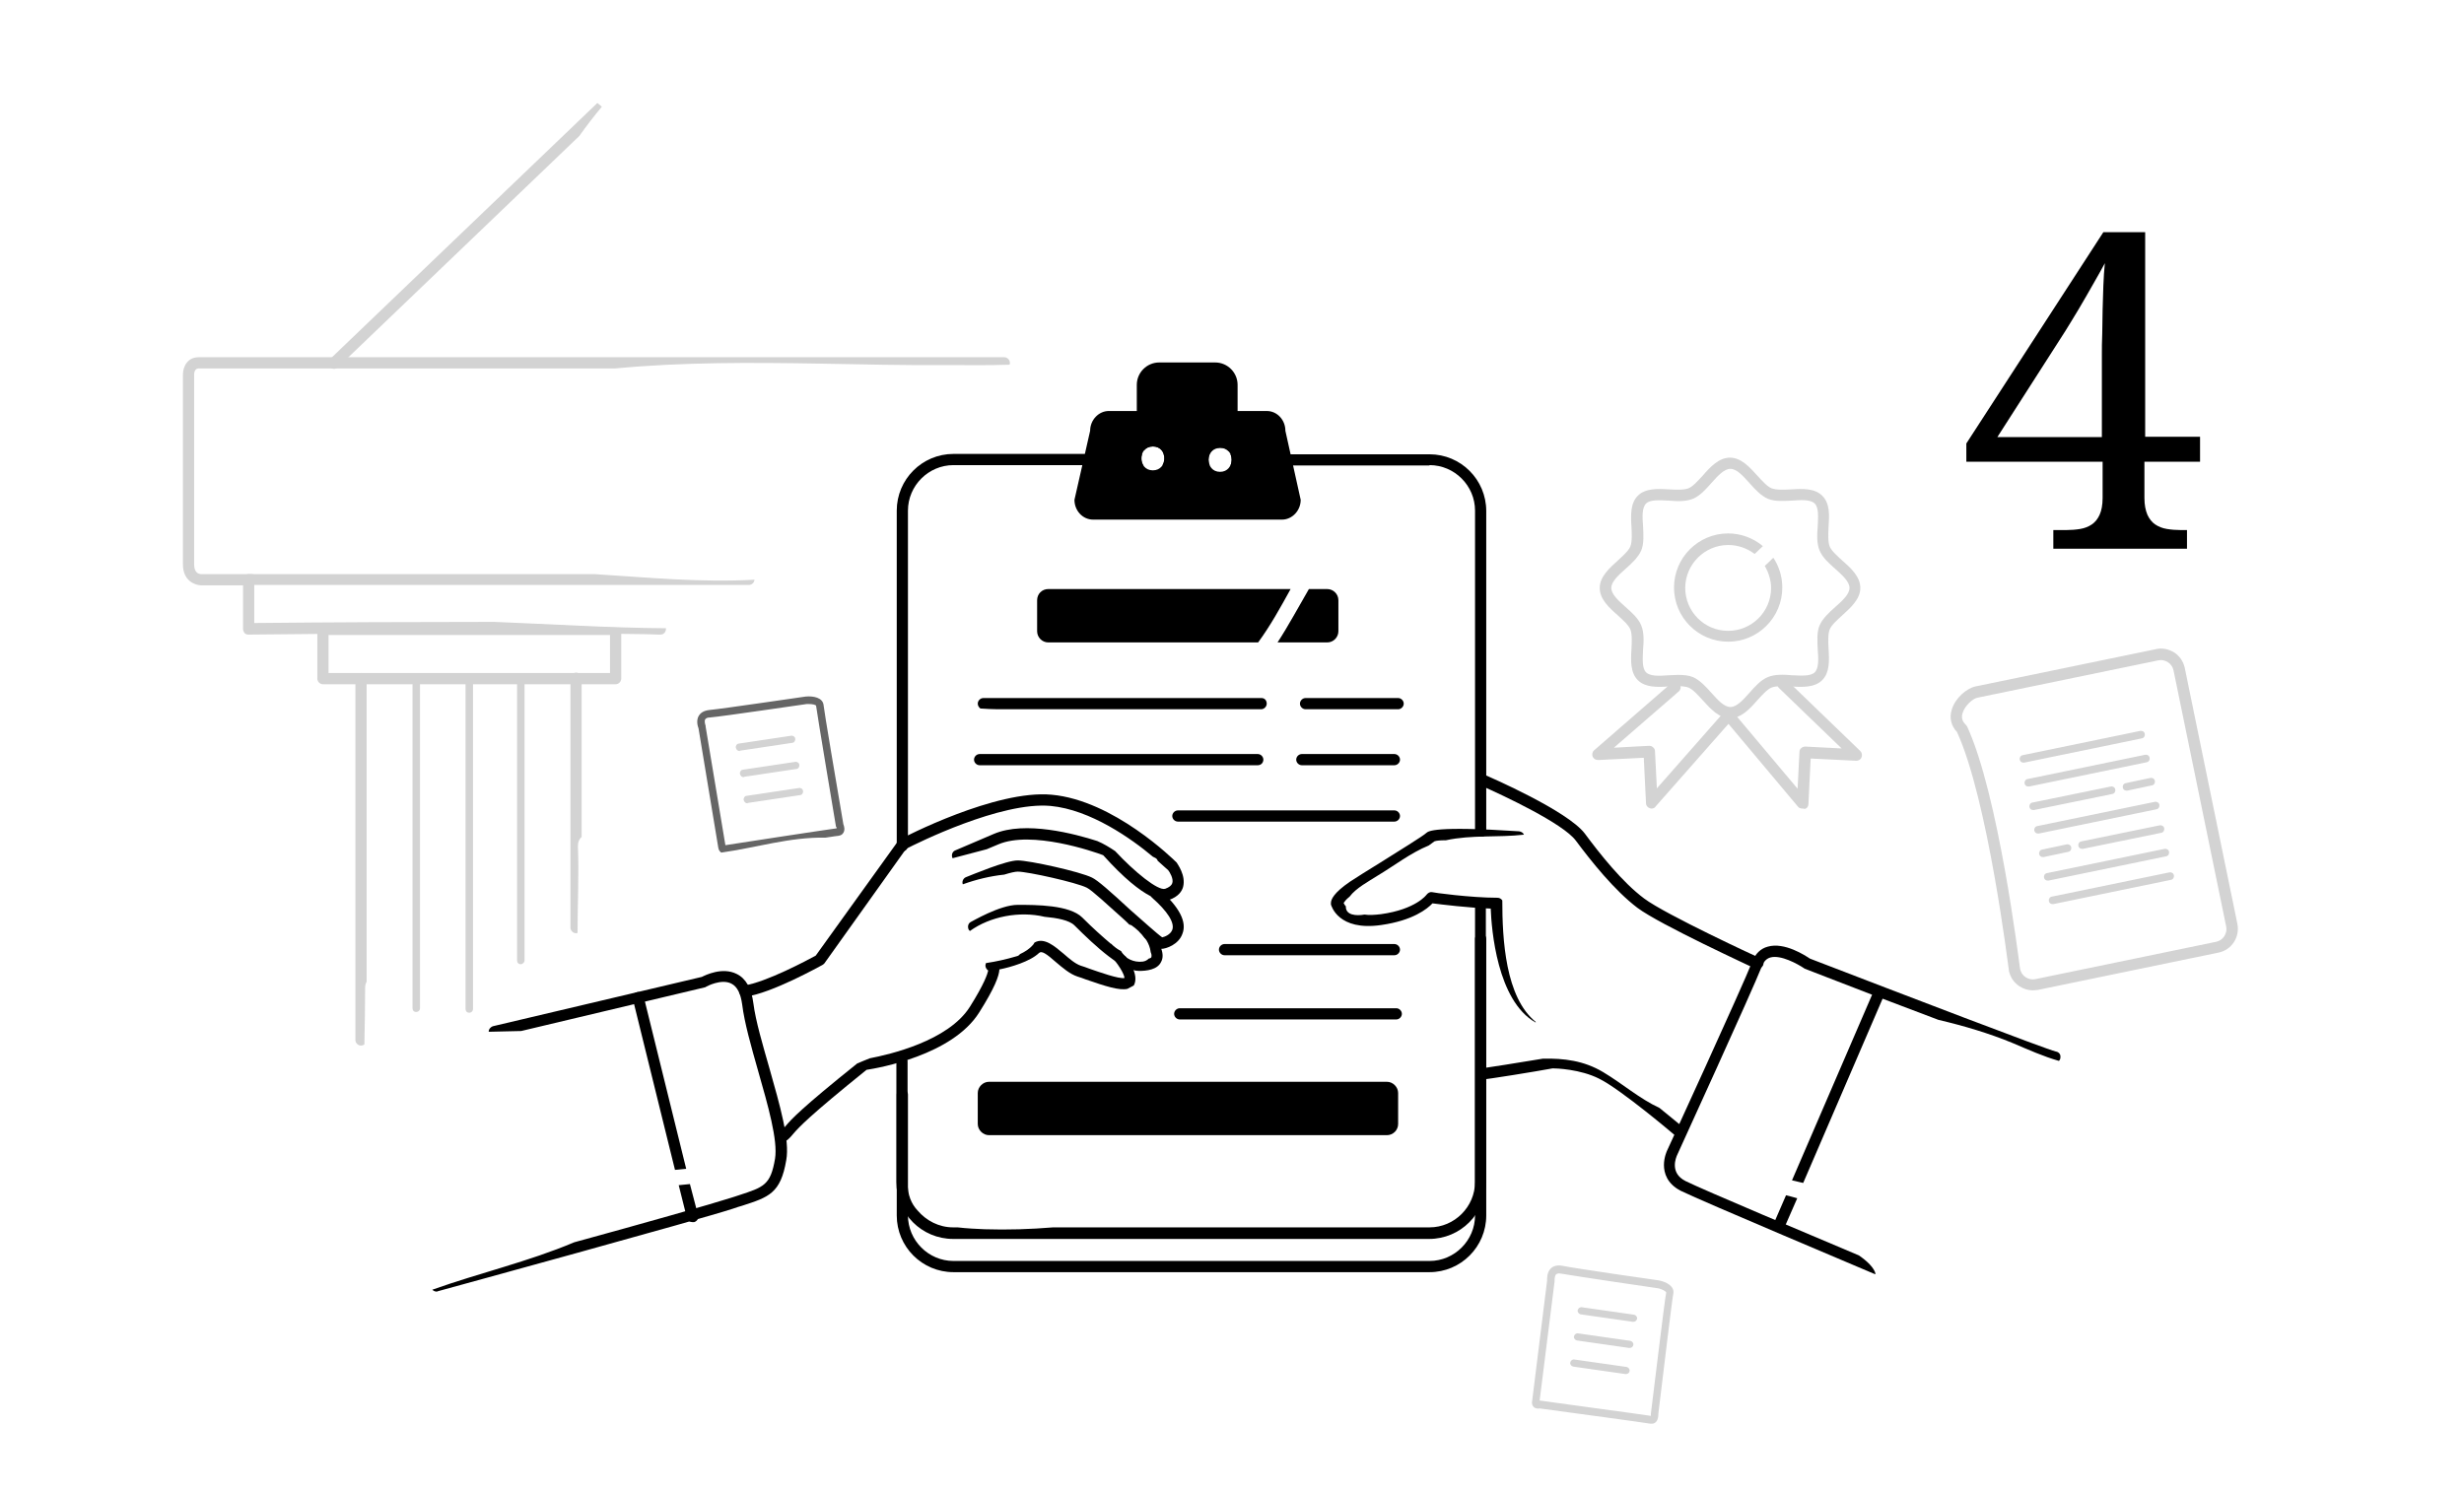 <svg xmlns="http://www.w3.org/2000/svg" width="660" height="400">
    <style>.st1{fill:#b5b5b5}.st2{opacity:.29}</style>
    <path d="M550.7 281.7c-2.6-.6-40.7-15.2-65.9-24.9-1.2-.8-6.8-4.5-11.3-3.2-1.9.5-3.3 1.9-4.1 3.9-2.9 7.3-22.6 50.2-22.8 50.6-.1.2-.9 1.9-.9 4s.8 5 4.5 6.9c5.9 2.9 49.9 21.4 51.7 22.2.2.1.3.1.5.1-.4-1.7-2.3-3.5-4.5-5-12.1-5.1-41.8-17.6-46.4-19.9-4.4-2.2-2.5-6.4-2.3-6.9.8-1.8 19.9-43.5 22.8-50.8.5-1.2 1.2-1.9 2.2-2.2 2.8-.8 7.4 1.8 8.9 2.8.1.1.2.1.3.2 11.8 4.6 24.6 9.5 35.8 13.7 6.8 1.6 13.6 3.6 20.1 6.3 4 1.7 8 3.5 12.2 4.7.3-.3.4-.6.4-1 .1-.8-.5-1.4-1.2-1.5zM550.5 281.7z"/>
    <path d="M450.6 301.8c-.2-.2-2.8-2.3-6.1-5-5.4-2.5-9.9-6.5-15.1-9.6-5.2-3.1-10.5-3.7-16.1-3.6-6.6 1.1-15.5 2.5-16.4 2.6-.8 0-1.5.7-1.5 1.5s.7 1.5 1.5 1.5c1.2 0 14.7-2.2 19-3 .9 0 7.4.2 12.5 2.8 5.7 2.8 20.1 15 20.2 15.1.3.2.6.4 1 .4s.9-.2 1.1-.5c.6-.7.5-1.7-.1-2.2zM470.8 259.6c-.2 0-.4 0-.6-.1-1-.5-25.6-11.8-31.6-16.3-6.2-4.7-12.4-12.5-16.5-18-3.4-4.6-19.4-12.1-25.3-14.7-.8-.3-1.1-1.2-.8-2 .3-.8 1.2-1.1 2-.8.9.4 21.9 9.5 26.5 15.6 4 5.4 10 13 15.9 17.4 5.7 4.3 30.8 15.9 31.1 16 .8.3 1.1 1.2.7 2-.3.5-.9.9-1.4.9zM402.4 241.2c-.3-.4-.7-.7-1.3-.7-7.2 0-17.4-1.4-17.5-1.5-.6-.1-1.1.2-1.5.7 0 0-2.8 3.9-12.2 5.2-1.7.2-3.2.3-4.4.1-2.2.4-5.1.2-5-2.2-.3-.3-.5-.7-.6-.9.2-.3.6-.9 1.6-1.7 1.7-2.3 5.3-4.2 7.3-5.5 4.7-2.8 9-6.2 13.9-8.2.7-.5 1.2-.9 1.5-1.1.5-.2 1.5-.3 3-.3h.1c6.9-1.5 14-.7 20.9-1.5-.2-.5-.7-.8-1.3-.9-22.8-1.5-24.3 0-24.8.4-.8.8-7.8 5.1-12.4 8-3.3 2-6.4 4-8.1 5.1-4.4 3-5.1 4.8-5.1 5.7v.4c.1.3 1.9 7.2 13.5 5.5 8.4-1.2 12.3-4.3 13.7-5.8 2.4.3 9.6 1.2 15.6 1.4.2 5.5 1.7 24.7 12 30.5 0 0 0-.1.1-.1-8.2-6.6-9-22.2-9-32.6zM305.9 121.6h-50.5c-8.4 0-15.2 6.8-15.2 15.2v89.8c0 .8.7 1.5 1.5 1.5s1.5-.7 1.5-1.5v-89.8c0-6.7 5.5-12.2 12.2-12.2h50.8c-.5-.8-.6-2-.3-3zM324 124.6c-.4-.9-.4-2.1 0-3h-12.3c.3 1 .2 2.1-.3 3H324z"/>
    <path d="M382.9 124.6c6.7 0 12.2 5.5 12.2 12.2v85.9c0 .6.4 1.1.9 1.4h1.3c.5-.2.8-.7.8-1.3v-85.9c0-8.4-6.8-15.2-15.2-15.2h-53.3c.4.9.4 2.1 0 3h53.3zM396.6 241c-.8 0-1.5.7-1.5 1.5v74.1c0 6.7-5.5 12.2-12.2 12.2H282.1c-6.1.5-12.2.7-18.4.5-2.2-.1-4.7-.2-7.2-.5h-1.2c-3.8 0-7.2-1.8-9.5-4.5-1.7-1.8-2.7-4.2-2.7-7.4v-32.6c0-.8-.7-1.5-1.5-1.5s-1.5.7-1.5 1.5v32.4c0 8.4 6.8 15.2 15.2 15.2h127.5c8.4 0 15.2-6.8 15.2-15.2v-74.1c.1-.9-.6-1.6-1.4-1.6z"/>
    <path d="M382.9 340.8H255.4c-8.4 0-15.2-6.8-15.2-15.2v-32.4c0-.8.7-1.5 1.5-1.5s1.5.7 1.5 1.5v32.4c0 6.7 5.5 12.2 12.2 12.2h127.5c6.7 0 12.2-5.5 12.2-12.2v-74.1c0-.8.7-1.5 1.5-1.5s1.5.7 1.5 1.5v74.1c0 8.4-6.8 15.2-15.2 15.2zM206.1 286.2c-1.8-6.3-3.7-12.7-4.3-17.4-.5-4-2-6.7-4.5-7.9-3.8-1.9-8.3.3-9.3.8l-55.9 13.2c-.7.2-1.2.8-1.2 1.5 2.9-.1 5.8-.1 8.7-.2l49.2-11.7c.1 0 .3-.1.4-.2 0 0 4-2.2 6.7-.8 1.6.8 2.5 2.7 2.9 5.6.6 4.9 2.4 11.2 4.3 17.9 2.6 9.1 5.3 18.5 4.5 23.4-1.2 7.1-3 7.6-9.7 9.8-.8.3-1.6.5-2.5.8-4.3 1.4-23.3 6.8-41.6 11.8-12.3 5.2-25.4 8.2-38 12.7.3.3.7.5 1.1.5.1 0 .3 0 .4-.1 2.9-.8 70.2-19.2 79-22.1.9-.3 1.7-.6 2.5-.8 7.1-2.3 10.3-3.3 11.8-12.2 1-5.4-1.7-14.7-4.5-24.6z"/>
    <path d="M315.2 231.1l-.1-.1c-.7-.7-16.8-16.6-33.4-18.1-15-1.4-39.6 11.4-40.7 12-.2.1-.4.3-.5.5l-22 30.6c-2 1.1-13.4 7.2-19.2 8-.8.1-1.4.9-1.3 1.7.1.8.7 1.3 1.5 1.3h.2c7-.9 20-8.2 20.6-8.5.2-.1.4-.3.5-.4l21.9-30.7c2.9-1.5 25.4-12.7 38.7-11.5 10.7 1 21.7 8.8 27.4 13.6.1.1.3.1.4.2.5.2.8.5.9.9 1.5 1.3 2.5 2.3 2.8 2.5.4.5 1.5 2.3 1.1 3.5-.2.6-.8 1.1-1.9 1.5-1.9.6-8.2-4.5-13.4-10.1-1.5-1-3.1-2-4.8-2.7-5.9-1.9-19.3-5.5-27.7-1.9l-10.3 4.4c-.8.3-1.1 1.2-.8 2 0 0 0 .1.1.1 3.1-.8 6.1-1.6 9.1-2.4l3.1-1.3c8.9-3.8 25.5 1.9 28.1 2.9 11.4 12.7 16.3 12.4 17.6 12 2.6-.9 3.5-2.4 3.8-3.5.8-3.1-1.5-6.1-1.7-6.5z"/>
    <path d="M310.6 238.3c-.6-.5-1.6-.5-2.1.1s-.5 1.6.1 2.1c4.1 3.6 6.1 6.7 5.4 8.6-.5 1.3-2.1 1.9-2.7 2-1.2-.8-5.4-4.6-8.6-7.4-5.3-4.9-8.7-7.9-10.2-8.6-3.2-1.6-16.8-4.6-19.9-4.6-3.1 0-12.1 3.8-13.9 4.5-.7.3-1.1 1.2-.8 1.9 3.6-1.3 7.3-2.2 11.1-2.6 1.6-.5 2.9-.8 3.6-.8 2.7 0 15.7 2.9 18.5 4.3 1.3.6 5.8 4.8 9.5 8.1.7.6 1.3 1.2 1.9 1.8.2 0 .4.1.6.2 1.3.9 2.6 2.1 3.5 3.4 2.7 2.4 3.6 2.9 4.4 2.9 1.4 0 4.7-1.2 5.7-4 1.3-3.2-.8-7.2-6.1-11.9z"/>
    <path d="M307.8 248.8c-.5-.6-1.5-.8-2.1-.2-.3.2-.5.6-.5 1 1.5 1.4 2.7 3.2 3 5.3v.1c.4.9.2 1.3.2 1.4 0 .1-.2.3-.7.4-.4.4-.9.7-1.6.8-2.4.3-4.7-.8-6-2.8-1-.5-2-1.2-2.7-2.1-2-1.7-4.5-3.9-7.5-6.9-3.4-3.4-12.4-3.4-17.3-3.4-4.8 0-12.3 4.5-12.6 4.6-.7.4-.9 1.3-.5 2.1l.3.3c5.4-3.9 13.3-5.4 20-3.8 3.3.3 6.6.9 8 2.3 5.7 5.7 12.8 12.2 17.3 12.2 2 0 4.9-.3 5.9-2.4 1.1-2 0-4.8-3.2-8.9z"/>
    <path d="M303 258.5c-.4-.7-.9-1.4-1.4-2.2-.5-.4-1-.9-1.3-1.5-1-.5-1.9-1.2-2.7-2-.3.1-.6.2-.8.4-.6.6-.6 1.5 0 2.1 2.8 2.8 4.4 5.8 4.4 6.7-1.5.3-6.8-1.6-9.4-2.5-.8-.3-1.6-.6-2.3-.8-1.5-.5-3.1-1.9-4.6-3.2-2.4-2-5.2-4.5-7.8-3-.1.2-.2.3-.3.5-1 1.2-2.3 2-3.6 2.6-.2.3-.5.5-1 .6-2.7.8-5.4 1.4-8.1 1.8-.1.3-.2.6-.1 1s.4.8.7 1c-.2.9-1 3.5-4.9 9.7-5.8 9.2-21.6 12.8-26.8 13.8-1.2.5-2.3.9-3.4 1.4-15.1 12.1-17.7 15-19.2 16.8-.5.5-.8.9-1.4 1.4-.6.6-.7 1.5-.1 2.1.3.3.7.5 1.1.5.4 0 .7-.1 1-.4.7-.6 1.1-1.1 1.6-1.7 1.5-1.7 4-4.5 19.5-17 3.2-.5 23-3.9 30.2-15.4 4.1-6.5 5.3-9.7 5.4-11.5 3-.6 8.2-2.1 10.6-4.4.7-.7 2 .2 4.6 2.5 1.8 1.5 3.6 3.1 5.7 3.8.7.2 1.5.5 2.3.8 5.2 1.8 8.9 3 11.1 2.5.6-.3 1.1-.6 1.7-.9.7-1.3.6-3.1-.7-5.5zM180.8 313.4l3-.3-11.4-46.2c-.2-.8-1-1.3-1.8-1.1-.8.2-1.3 1-1.1 1.8l11.3 45.8zM184.8 317.2l-3 .3 2.2 8.8c.2.7.8 1.1 1.5 1.1h.4c.8-.2 1.3-1 1.1-1.8l-2.2-8.4zM478.4 320.2l-3.3 7.6c-.3.8 0 1.6.8 2 .2.1.4.1.6.1.6 0 1.1-.3 1.4-.9l3.5-8c-1.1-.3-2.1-.6-3-.8zM503.7 265.1c-.8-.3-1.6 0-2 .8L480 316.2c1 .2 2 .5 3 .7l21.5-49.9c.3-.7 0-1.6-.8-1.9zM574.4 123.7v9.7c0 1.9.3 3.3.8 4.5.5 1.1 1.2 2 2.1 2.6.9.6 1.9 1 3.1 1.2s2.5.3 3.8.3h1.6v5H550v-5h3.4c1.3 0 2.6-.1 3.8-.3 1.2-.2 2.2-.6 3.1-1.2.9-.6 1.6-1.5 2.1-2.6s.8-2.6.8-4.5v-9.7h-36.5v-4.9l36.7-56.6h11.2V117h14.7v6.7h-14.9zM563 95.1c0-1.7 0-3.6.1-5.7 0-2.1.1-4.2.1-6.4.1-2.2.1-4.3.2-6.5s.2-4.1.4-6c-.3.5-.7 1.3-1.2 2.2-.5.9-1.1 1.9-1.7 3-.6 1.1-1.3 2.3-2 3.5l-2.1 3.6c-.7 1.2-1.4 2.3-2 3.3-.6 1-1.2 1.9-1.6 2.6L535 117.1h28v-22zM345.7 157.8h-64.9c-1.7 0-3 1.3-3 3v8.3c0 1.6 1.3 3 3 3H337c3.3-4.5 6-9.4 8.7-14.3zM355.5 157.8h-4.9c-2.8 4.8-5.4 9.7-8.4 14.3h13.3c1.7 0 3-1.4 3-3v-8.3c0-1.7-1.4-3-3-3z"/>
    <g>
        <path d="M371.5 304.1H264.9c-1.6 0-3-1.4-3-3v-8.3c0-1.6 1.4-3 3-3h106.6c1.6 0 3 1.4 3 3v8.3c0 1.7-1.4 3-3 3z"/>
    </g>
    <g>
        <path d="M337.9 187h-74.5c-.8 0-1.5.7-1.5 1.5 0 .5.3 1 .7 1.3 1.6.1 3.2.2 4.7.2h70.5c.8 0 1.5-.7 1.5-1.5s-.5-1.5-1.4-1.5z"/>
    </g>
    <g>
        <path d="M374.5 190h-24.8c-.8 0-1.5-.7-1.5-1.5s.7-1.5 1.5-1.5h24.8c.8 0 1.5.7 1.5 1.5s-.7 1.5-1.5 1.5z"/>
    </g>
    <g>
        <path d="M336.9 205h-74.5c-.8 0-1.5-.7-1.5-1.5s.7-1.5 1.5-1.5h74.5c.8 0 1.5.7 1.5 1.5s-.6 1.5-1.5 1.5z"/>
    </g>
    <g>
        <path d="M373.5 205h-24.8c-.8 0-1.5-.7-1.5-1.5s.7-1.5 1.5-1.5h24.8c.8 0 1.5.7 1.5 1.5s-.7 1.5-1.5 1.5z"/>
    </g>
    <g>
        <path d="M373.5 220.1h-58c-.8 0-1.5-.7-1.5-1.5s.7-1.5 1.5-1.5h58c.8 0 1.5.7 1.5 1.5s-.7 1.5-1.5 1.5z"/>
    </g>
    <g>
        <path d="M374 273.1h-58c-.8 0-1.5-.7-1.5-1.5s.7-1.5 1.5-1.5h58c.8 0 1.5.7 1.5 1.5s-.7 1.5-1.5 1.5z"/>
    </g>
    <g>
        <path d="M373.5 255.9H328c-.8 0-1.5-.7-1.5-1.5s.7-1.5 1.5-1.5h45.5c.8 0 1.5.7 1.5 1.5s-.7 1.5-1.5 1.5z"/>
    </g>
    <g>
        <path d="M344.3 115.4c0-2.9-2.2-5.3-5-5.3H297c-2.7 0-5 2.4-5 5.3l-4.2 18.5c0 2.9 2.2 5.3 5 5.3h50.6c2.7 0 5-2.4 5-5.3l-4.1-18.5zM308.8 126c-4.1 0-4.1-6.4 0-6.4 4.2 0 4.1 6.4 0 6.4zm18 .4c-4.1 0-4.1-6.4 0-6.4 4.2-.1 4.1 6.4 0 6.4z"/>
    </g>
    <g>
        <path d="M325.5 97.1h-15c-3.3 0-6 2.7-6 6v13c0 1.8.8 3.4 2 4.5.5-.6 1.3-1 2.3-1 1.8 0 2.8 1.2 3 2.5h12c.3-1.2 1.3-2.2 3-2.2 1 0 1.8.4 2.3 1 1.4-1.1 2.4-2.8 2.4-4.8v-13c0-3.3-2.7-6-6-6z"/>
    </g>
    <g opacity=".6">
        <path d="M140 167.1H86.5c-.8 0-1.5.7-1.5 1.5v13.2c0 .8.7 1.5 1.5 1.5h78.4c.8 0 1.5-.7 1.5-1.5v-13.2c0-.1 0-.2-.1-.4-8.7-.3-17.5-.7-26.3-1.1zm23.4 13.2H88v-10.2h75.4v10.2z" class="st1"/>
        <path d="M97.8 264.6c0-.7.2-1.2.4-1.6v-81.2c0-.8-.7-1.5-1.5-1.5s-1.5.7-1.5 1.5v96.8c0 .8.7 1.5 1.5 1.5.3 0 .6-.1.9-.3.1-5 .2-10.1.2-15.2zM154.8 226.6c0-1.1.4-1.9 1-2.4v-42.5c0-.8-.7-1.5-1.5-1.5s-1.5.7-1.5 1.5v66.8c0 .8.7 1.5 1.5 1.5.1 0 .3 0 .4-.1 0-7.7.4-15.5.1-23.3zM111.5 271.1c-.6 0-1-.4-1-1v-88.3c0-.6.4-1 1-1s1 .4 1 1v88.3c0 .6-.5 1-1 1zM125.7 271.3c-.6 0-1-.4-1-1v-88.5c0-.6.4-1 1-1s1 .4 1 1v88.5c0 .5-.4 1-1 1zM139.5 258.3c-.6 0-1-.4-1-1v-75.5c0-.6.4-1 1-1s1 .4 1 1v75.5c0 .5-.5 1-1 1zM159.2 153.8H66.6c-.8 0-1.5.7-1.5 1.5v13.2c0 .4.2.8.4 1.1.3.3.7.4 1.1.4 52.1-.6 106.6-.3 109.9 0h.4c.5 0 .9-.2 1.2-.6.2-.3.3-.7.3-1.1-15.3-.1-30.7-1.1-46-1.7-21.3 0-44.2.1-64.3.3v-10.2h132.5c.8 0 1.4-.6 1.5-1.4-14.3.8-28.6-.6-42.9-1.5zM176.1 169.8zM176.1 169.8z" class="st1"/>
        <g>
            <path d="M67.3 153.8H53.9c-.6 0-1.9-.3-1.9-2.6v-50.9c0-.3.1-1.6 1.2-1.6h111.6c18-1.7 36.2-1.6 54.3-1.3 11.6.2 23.1.5 34.7.4 5.5 0 11.1.1 16.6-.1.1-.2.1-.3.1-.5 0-.8-.7-1.5-1.5-1.5H53.2c-3.1 0-4.2 2.7-4.2 4.6v50.9c0 4.6 3.5 5.6 4.9 5.6h13.5c.8 0 1.5-.7 1.5-1.5s-.7-1.5-1.6-1.5z" class="st1"/>
        </g>
        <g>
            <path d="M463.4 192.4c-3 0-5.3-2.6-7.3-4.8-1.3-1.4-2.6-2.9-3.8-3.4-1.3-.5-3.3-.4-5.3-.3-3.1.2-6.3.3-8.3-1.7s-1.9-5.2-1.7-8.3c.1-2 .2-4-.3-5.3-.5-1.2-2-2.5-3.4-3.8-2.3-2-4.8-4.3-4.8-7.3s2.6-5.3 4.8-7.3c1.4-1.3 2.9-2.6 3.4-3.8.5-1.3.4-3.3.3-5.3-.2-3.1-.3-6.3 1.7-8.3s5.3-1.9 8.3-1.7c2 .1 4 .2 5.3-.3 1.2-.5 2.5-2 3.8-3.4 2-2.3 4.3-4.8 7.3-4.8s5.3 2.6 7.3 4.8c1.3 1.4 2.6 2.9 3.8 3.4 1.3.5 3.3.4 5.3.3 3.1-.2 6.3-.3 8.3 1.7 2.1 2.1 1.9 5.2 1.7 8.3-.1 2-.2 4 .3 5.3.5 1.2 2 2.5 3.4 3.8 2.3 2 4.8 4.3 4.8 7.3s-2.6 5.3-4.8 7.3c-1.4 1.3-2.9 2.6-3.4 3.8-.5 1.3-.4 3.3-.3 5.3.2 3.1.3 6.3-1.7 8.3s-5.2 1.9-8.3 1.7c-2-.1-4-.2-5.3.3-1.2.5-2.5 2-3.8 3.4-2 2.3-4.3 4.8-7.3 4.8zm-13.9-11.6c1.4 0 2.8.1 4 .6 1.8.8 3.4 2.5 4.9 4.2 1.7 1.9 3.4 3.8 5.1 3.8 1.7 0 3.4-1.9 5.1-3.8 1.5-1.7 3-3.4 4.9-4.2 1.9-.8 4.3-.7 6.6-.5 2.4.1 4.9.3 6-.8 1.1-1.1 1-3.6.8-6-.1-2.3-.3-4.7.5-6.6.8-1.8 2.5-3.4 4.2-4.9 1.9-1.7 3.8-3.4 3.8-5.1s-1.9-3.4-3.8-5.1c-1.7-1.5-3.4-3-4.2-4.9-.8-1.9-.7-4.3-.5-6.6.1-2.4.3-4.9-.8-6s-3.6-1-6-.8c-2.3.1-4.7.3-6.6-.5-1.8-.8-3.4-2.5-4.9-4.2-1.7-1.9-3.4-3.8-5.1-3.8-1.7 0-3.4 1.9-5.1 3.8-1.5 1.7-3 3.4-4.9 4.2-1.9.8-4.3.7-6.6.5-2.4-.1-4.9-.3-6 .8s-1 3.6-.8 6c.1 2.3.3 4.7-.5 6.6-.8 1.8-2.5 3.4-4.2 4.9-1.9 1.7-3.8 3.4-3.8 5.1s1.9 3.4 3.8 5.1c1.7 1.5 3.4 3 4.2 4.9.8 1.9.7 4.3.5 6.6-.1 2.4-.3 4.9.8 6 1.1 1.1 3.6 1 6 .8.9 0 1.7-.1 2.6-.1z" class="st1"/>
            <path d="M472.7 151.6c1 1.7 1.7 3.8 1.7 5.9 0 6.4-5.2 11.5-11.5 11.5-6.4 0-11.5-5.2-11.5-11.5s5.2-11.5 11.5-11.5c2.7 0 5.1.9 7.1 2.4.7-.7 1.5-1.4 2.2-2.1-2.5-2.1-5.8-3.4-9.3-3.4-8 0-14.5 6.5-14.5 14.5s6.5 14.5 14.5 14.5 14.5-6.5 14.5-14.5c0-3-.9-5.7-2.4-8-.8.8-1.5 1.5-2.3 2.2zM442.4 216.6c-.2 0-.3 0-.5-.1-.6-.2-1-.7-1-1.3l-.6-12.2-12.2.6c-.7 0-1.2-.3-1.5-.9-.2-.6-.1-1.3.4-1.7l20.7-18c.6-.5 1.6-.5 2.1.1s.5 1.6-.1 2.1l-17.4 15.1 9.4-.5c.4 0 .8.1 1.1.4.3.3.5.6.5 1l.5 10 18.4-20.9c.5-.6 1.5-.7 2.1-.1.6.5.7 1.5.1 2.1l-20.8 23.6c-.4.6-.8.7-1.2.7z" class="st1"/>
            <path d="M482.7 216.6c-.4 0-.9-.2-1.1-.5l-19.8-23.6c-.5-.6-.4-1.6.2-2.1.6-.5 1.6-.4 2.1.2l17.4 20.7.5-9.9c0-.4.2-.8.5-1 .3-.3.7-.4 1.1-.4l9.7.5-16.8-16.2c-.6-.6-.6-1.5 0-2.1.6-.6 1.5-.6 2.1 0l19.7 19c.4.4.6 1.1.3 1.7-.2.6-.8.9-1.4.9l-12.2-.6-.6 12.2c0 .6-.4 1.2-1 1.3-.3-.1-.5-.1-.7-.1z" class="st1"/>
        </g>
        <g>
            <path d="M544.6 217c-.5 0-.9-.3-1-.8-.1-.5.2-1.1.8-1.2l21-4.3c.5-.1 1.1.2 1.2.8.1.5-.2 1.1-.8 1.2l-21 4.3h-.2zM569.6 211.8c-.5 0-.9-.3-1-.8-.1-.5.2-1.1.8-1.2l6.6-1.4c.5-.1 1.1.2 1.2.8.1.5-.2 1.1-.8 1.2l-6.6 1.4h-.2zM557.7 227.4c-.5 0-.9-.3-1-.8-.1-.5.2-1.1.8-1.2l21-4.3c.5-.1 1.1.2 1.2.8.1.5-.2 1.1-.8 1.2l-21 4.3h-.2zM547.2 229.6c-.5 0-.9-.3-1-.8-.1-.5.2-1.1.8-1.2l6.6-1.4c.5-.1 1.1.2 1.2.8.1.5-.2 1.1-.8 1.2l-6.6 1.4h-.2zM545.9 223.3c-.5 0-.9-.3-1-.8-.1-.5.2-1.1.8-1.2l31.5-6.5c.5-.1 1.1.2 1.2.8.1.5-.2 1.1-.8 1.2l-31.5 6.5h-.2zM548.5 235.9c-.5 0-.9-.3-1-.8-.1-.5.2-1.1.8-1.2l31.5-6.5c.5-.1 1.1.2 1.2.8.1.5-.2 1.1-.8 1.2l-31.5 6.5h-.2zM549.8 242.2c-.5 0-.9-.3-1-.8-.1-.5.2-1.1.8-1.2l31.5-6.5c.5-.1 1.1.2 1.2.8.1.5-.2 1.1-.8 1.2l-31.5 6.5h-.2zM542 204.3c-.5 0-.9-.3-1-.8-.1-.5.2-1.1.8-1.2l31.5-6.5c.5-.1 1.1.2 1.2.8.1.5-.2 1.1-.8 1.2l-31.5 6.5h-.2zM543.3 210.7c-.5 0-.9-.3-1-.8-.1-.5.2-1.1.8-1.2l31.5-6.5c.5-.1 1.1.2 1.2.8.1.5-.2 1.1-.8 1.2l-31.5 6.5c0-.1-.1 0-.2 0z" class="st1"/>
            <g>
                <path d="M544.5 265.3c-1.3 0-2.5-.4-3.6-1.1-1.5-1-2.4-2.4-2.8-4.1v-.1c-.1-.5-5.6-45.8-13.9-63.9-1.6-1.7-2.1-3.8-1.4-6 .9-3.1 4-5.7 6.3-6.2l48.4-10c1.7-.4 3.4 0 4.9.9 1.5 1 2.4 2.4 2.8 4.1l14.1 68.6c.7 3.5-1.5 7-5.1 7.7l-48.4 10c-.4 0-.9.1-1.3.1zm-3.4-5.7c.2.9.7 1.7 1.5 2.2.8.5 1.7.7 2.6.5l48.4-10c.9-.2 1.7-.7 2.2-1.5.5-.8.7-1.7.5-2.6l-14.1-68.6c-.2-.9-.7-1.7-1.5-2.2-.8-.5-1.7-.7-2.6-.5l-48.4 10c-1.2.2-3.4 2.1-4 4.1-.4 1.2-.1 2.3.9 3.2.1.1.2.3.3.4 8.4 18.2 13.8 62.3 14.2 65z" class="st1"/>
            </g>
        </g>
        <g class="st2">
            <path d="M442.5 381.4h-.4c-.9-.2-21.6-3-29.7-4.1-.4.1-1.1.1-1.6-.4-.2-.2-.6-.7-.4-1.6l4-32.2c0-.5-.1-2.2 1-3.3.5-.5 1.5-1 3.1-.7 3.4.7 25.6 3.9 25.8 3.9 2.1.4 4.3 1.6 3.9 3.6-.3 1.3-2.7 21.5-4 32.1 0 .5 0 1.5-.6 2.2-.3.3-.7.5-1.1.5zm-30.1-6.2h.1c1.1.2 26.6 3.6 29.7 4.1v-.4-.2c.2-1.3 3.7-30.7 4.1-32.4.1-.3-1.1-1-2.3-1.2-.9-.1-22.4-3.3-25.8-3.9-.6-.1-1.1-.1-1.4.2-.4.4-.4 1.4-.4 1.7v.2l-4 31.9zm-1.1.2z"/>
        </g>
        <g>
            <path d="M437.5 354.1h-.1l-14-2c-.5-.1-.9-.6-.8-1.1s.6-.9 1.1-.8l14 2c.5.1.9.6.8 1.1-.1.5-.5.8-1 .8z" class="st1"/>
        </g>
        <g>
            <path d="M436.5 361.1h-.1l-14-2c-.5-.1-.9-.6-.8-1.1s.6-.9 1.1-.8l14 2c.5.1.9.6.8 1.1-.1.5-.5.8-1 .8z" class="st1"/>
        </g>
        <g>
            <path d="M435.5 368.1h-.1l-14-2c-.5-.1-.9-.6-.8-1.1.1-.5.6-.9 1.1-.8l14 2c.5.1.9.6.8 1.1-.1.5-.5.8-1 .8z" class="st1"/>
        </g>
        <g>
            <path d="M193.2 228.4c9.3-1.3 18.4-4.2 27.9-4 2-.3 3.3-.5 3.5-.5.6-.1 1-.3 1.3-.8.5-.8.2-1.8 0-2.3-1.8-10.5-5.2-30.6-5.3-31.9-.2-2-2.7-2.5-4.8-2.3-.2 0-22.4 3.3-25.8 3.6-1.7.2-2.4.9-2.8 1.5-.8 1.3-.3 2.9-.1 3.4l5.3 32c.1.7.5 1.1.8 1.3zm-4.2-34c-.1-.3-.4-1.2-.1-1.7.2-.3.6-.5 1.3-.5 3.5-.3 25-3.5 25.9-3.6h.5c1 0 2 .2 2 .5.2 1.8 5.1 31 5.3 32.2 0 .1 0 .2.1.2.1.1.1.3.1.4-3.1.4-28.5 4.3-29.7 4.5h-.1l-5.3-31.8v-.2z"/>
            <path d="M198.1 201.2c-.5 0-.9-.4-1-.9-.1-.5.3-1.1.8-1.1l14-2.1c.5-.1 1.1.3 1.1.8.1.5-.3 1.1-.8 1.1l-14 2.1c0 .1 0 .1-.1.1zM199.2 208.2c-.5 0-.9-.4-1-.9-.1-.5.3-1.1.8-1.1l14-2.1c.5-.1 1.1.3 1.1.8.1.5-.3 1.1-.8 1.1l-14 2.1c0 .1-.1.1-.1.1zM200.2 215.2c-.5 0-.9-.4-1-.9-.1-.5.3-1.1.8-1.1l14-2.1c.5-.1 1.1.3 1.1.8.1.5-.3 1.1-.8 1.1l-14 2.1c0 .1-.1.1-.1.1z" class="st1"/>
        </g>
        <g>
            <path d="M160 27.6L88.4 96.2c-.6.6-.6 1.5 0 2.1.3.3.7.5 1.1.5.4 0 .7-.1 1-.4l64.7-62c1.9-2.7 3.9-5.3 6-7.8-.4-.4-.8-.7-1.2-1z" class="st1"/>
        </g>
    </g>
</svg>
